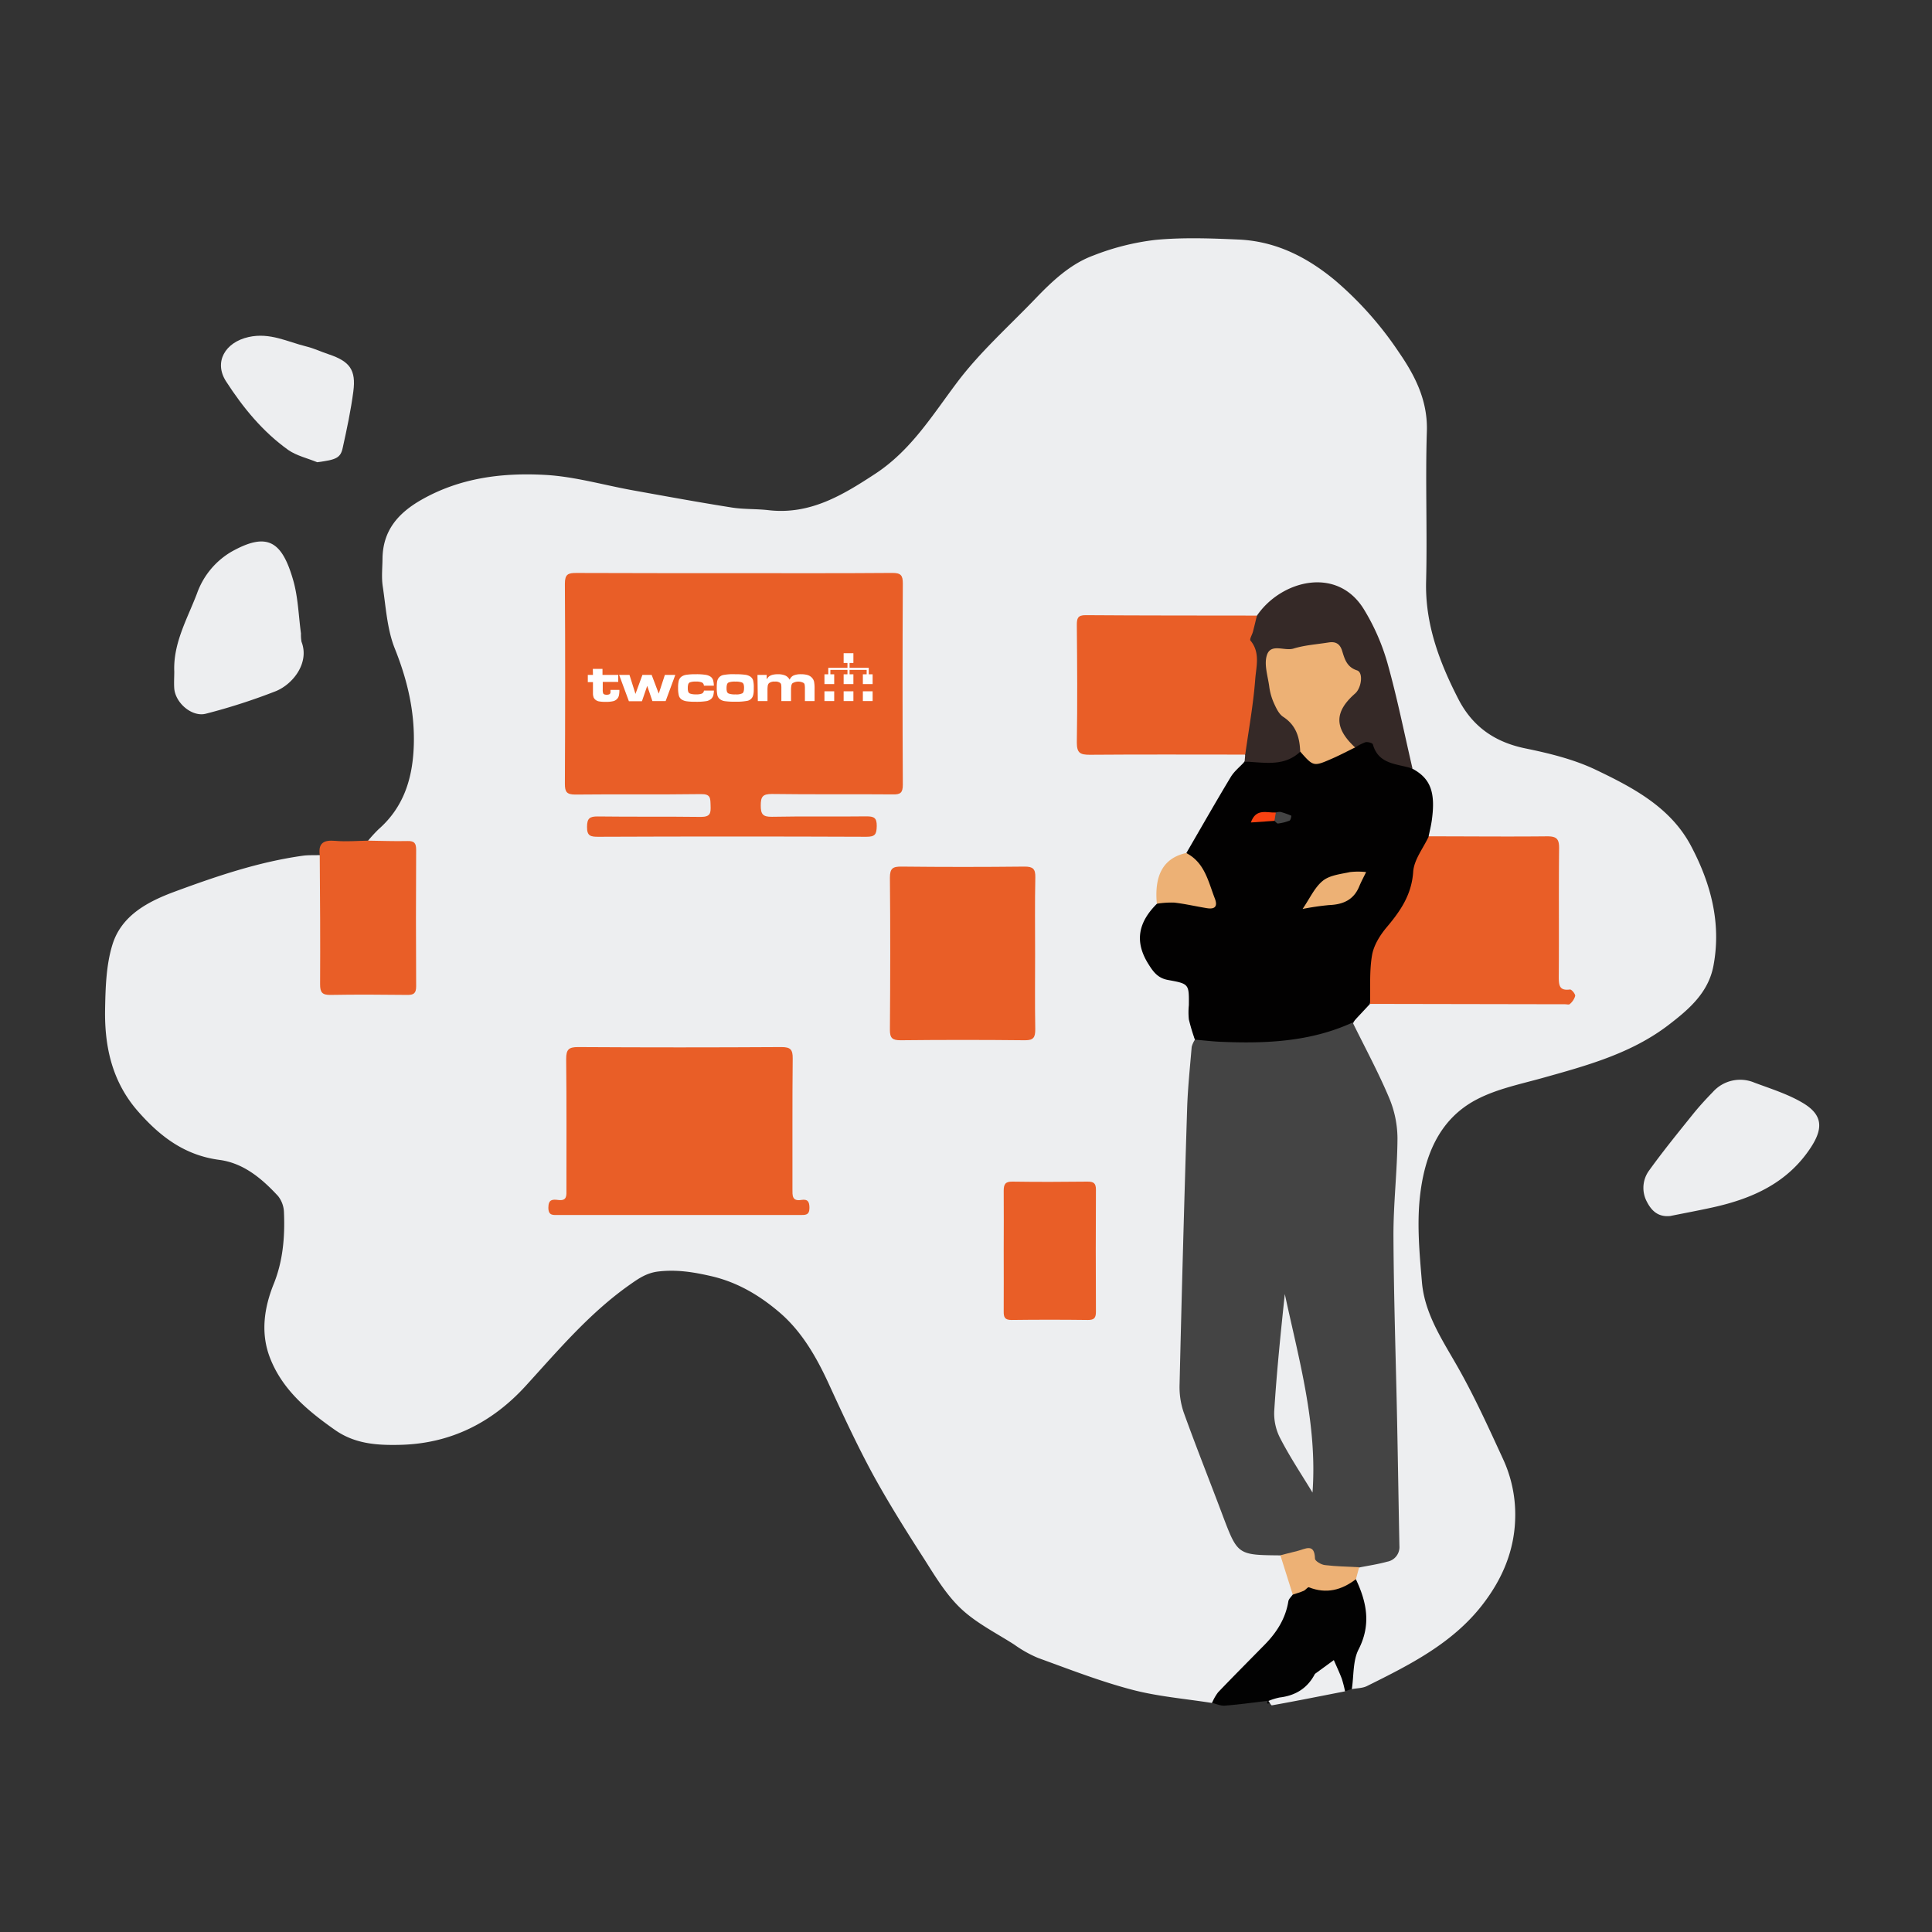 <svg xmlns="http://www.w3.org/2000/svg" viewBox="0 0 600 600"><rect x="0" y="0" width="600" height="600" fill="#333333" stroke="none"/><defs><style>.cls-1{fill:#edeef0;}.cls-2{fill:#e95e27;}.cls-3{fill:#020202;}.cls-4{fill:#444;}.cls-5{fill:#020101;}.cls-6{fill:#352927;}.cls-7{fill:#edb175;}.cls-8{fill:#f94211;}.cls-9{fill:#fff;}</style></defs><g id="it-infrastruktur"><path class="cls-1" d="M114.32,261.07a44,44,0,0,1,3.26-3.55c7.91-6.95,10.62-16,10.93-26.16.31-10.46-2-20.17-5.87-29.87-2.42-6-2.79-12.89-3.78-19.42-.42-2.79-.1-5.7-.07-8.55.09-8.74,4.84-14.19,12.16-18.35,12-6.81,25.05-8.4,38.25-7.69,9.24.49,18.36,3.19,27.54,4.83,10.16,1.83,20.31,3.69,30.5,5.3,3.75.6,7.63.39,11.42.83,12.89,1.49,23-4.64,33.2-11.33,11.11-7.3,17.71-18.19,25.44-28.44,7-9.29,15.86-17.2,24-25.66,5.33-5.56,11-11,18.27-13.67a77,77,0,0,1,19.19-4.83c8.53-.82,17.22-.5,25.81-.12,11.5.49,21.22,5.35,30.05,12.68a108.39,108.39,0,0,1,19.84,22.36c5.07,7.35,9,15.08,8.66,24.64-.49,15.49.16,31-.23,46.5-.28,11,2.75,21,7.18,30.71q1.38,3,2.93,6c4.41,8.45,11.29,13.21,20.7,15.14,7.45,1.53,15.07,3.39,21.88,6.64,11.55,5.53,23.21,11.63,29.57,23.63,6.11,11.54,9.46,23.85,7,37.11-1.54,8.46-7.63,13.65-13.94,18.49-11.64,8.93-25.51,12.66-39.33,16.53-6.87,1.91-14.08,3.38-20.3,6.64-11.93,6.24-16.31,18-17.63,30.4-.92,8.65-.1,17.56.64,26.29.84,10,6.48,18.17,11.29,26.69,5.14,9.1,9.48,18.67,13.86,28.18a41,41,0,0,1,3.82,18.31c-.21,10.41-4.16,19.34-10.32,27.22-9.3,11.91-22.56,18.54-35.74,25.08-1.38.68-3.11.64-4.67.94a18.73,18.73,0,0,1,1-11.9c2.94-6.72,3.63-13.21.3-19.92a7.06,7.06,0,0,1-.55-2.52,4.59,4.59,0,0,1,1.69-4.11c1.88-1.07,4-1.12,6.06-1.62,3.89-1,5.17-2.68,4.79-6.61a98.23,98.23,0,0,1-.21-11.51c.61-25.26-1.88-50.45-1.59-75.72.13-10.41,1.36-20.73,1.73-31.12.35-9.54-2.08-18-6.23-26.37-2.41-4.86-5.44-9.45-6.86-14.78,1.26-3,3.49-5.29,5.91-7.42a20.24,20.24,0,0,1,5.91-.42q25.08,0,50.17,0c1.67,0,3.42.26,5.76-1.24-6-1.89-5.05-6.43-5.06-10.55,0-11,0-22.08,0-33.11,0-4.54-.26-4.78-4.89-4.8-9.29,0-18.59,0-27.88,0a15.29,15.29,0,0,1-5.51-.5c-1.89-1.08-1.27-2.84-.88-4.28,1-3.86,0-7.6-.27-11.39-.21-3.19-3.22-3.77-5-5.52-2.42-8.19-4.12-16.57-6.08-24.88-1.87-7.95-3.63-15.93-8.14-23-8.78-13.75-21.63-11-31.34-1.8-1.07,1-1.8,2.39-3.43,2.67-13.75.55-27.5.1-41.25.24-3,0-5.95,0-8.92,0-2.26,0-3.46.83-3.46,3.25q0,17.12,0,34.24c0,3.4,2.3,3.25,4.59,3.26,13.26,0,26.51,0,39.77,0,2,0,4-.19,5.89.53a2.06,2.06,0,0,1,1.18,2.11c-6.17,8.59-10.8,18.1-16.16,27.18a6.53,6.53,0,0,1-2.24,2.4c-7,2.78-9.48,8.2-8.87,15.4-.51,2.27-2.11,3.89-3.47,5.62a6.61,6.61,0,0,0-1,7.26,45.17,45.17,0,0,1,1.87,4.43c1.1,3.5,3.54,5,7,5.61,5.93,1,6.08,1.36,6.11,7.48,0,4.07-.27,8.15,1,12.12-1.82,12.3-1.69,24.67-1.63,37.05.09,15.58-.87,31.15-.93,46.75a157.41,157.41,0,0,1-1.09,19.61,26.38,26.38,0,0,0,1.92,14.53c4.86,10.85,8.67,22.12,12.67,33.31,2.46,6.87,2.93,7.17,10.12,7.26a13,13,0,0,1,4.76.5c3.14,3.67,4.21,8.12,4.82,12.76-1.22,2.7-1.84,5.62-3.06,8.35a26.41,26.41,0,0,1-5.05,7.27c-5.76,6.12-11.45,12.31-17.45,18.2-8.35-1.33-16.88-2-25-4.17-9.85-2.6-19.41-6.34-29-9.82a37.64,37.64,0,0,1-7.38-4.15c-5.61-3.59-11.75-6.65-16.52-11.14-4.57-4.31-8-10-11.39-15.36-5.54-8.61-11-17.28-15.93-26.26-5-9.22-9.43-18.79-13.81-28.33-3.81-8.28-8.38-16.2-15.23-22.05-6.08-5.2-13-9.39-21.26-11.28-5.48-1.26-10.66-2.09-16.33-1.44-3.67.42-6.19,2.19-8.86,4.07-12.45,8.74-22.18,20.28-32.34,31.42-10.41,11.42-23.34,18-39.09,18.35-7.16.17-14-.29-20.17-4.62-8.54-6-16.42-12.55-20.24-22.53C80.91,414,82,406.19,85,398.76c2.88-7.14,3.5-14.6,3.19-22.16a8.55,8.55,0,0,0-1.83-5.15c-5-5.41-10.71-10.25-18.25-11.24-10.78-1.42-18.45-7.29-25.33-15.16-8-9.18-10.35-20.07-10.14-31.66.12-6.72.33-13.74,2.29-20.06,2.82-9.1,11.09-13.38,19.4-16.45,12.93-4.77,26-9.22,39.76-11.13,1.71-.23,3.46-.13,5.19-.19,1.75,1.54,1.31,3.64,1.32,5.55.06,10.4,0,20.79,0,31.18,0,5,.24,5.23,5.23,5.25,6.06,0,12.12-.05,18.17,0,2.79,0,4-1,4-3.89-.07-12.5,0-25,0-37.49,0-2.88-1.23-3.84-4-3.94C120.78,262.12,117.33,263.23,114.32,261.07Z"/><path class="cls-1" d="M54.12,208.55c-.35-8.87,4.05-16.34,7.06-24.25a24.52,24.52,0,0,1,10.63-12.92C82.9,165.15,87.49,167.93,91,180c1.58,5.36,1.71,11.15,2.47,16.74a12.67,12.67,0,0,0,.17,2.58c2.52,6.48-2.57,13.09-7.94,15.31a187.31,187.31,0,0,1-21.69,7c-4.31,1.19-9.58-3.3-9.9-7.9C54,212,54.12,210.29,54.12,208.55Z"/><path class="cls-1" d="M518.71,377.64c-3.64.38-5.74-1.49-7.23-4.38a9.11,9.11,0,0,1,.7-9.8c4.24-5.89,8.82-11.52,13.37-17.18,2-2.5,4.17-4.87,6.4-7.16a11.37,11.37,0,0,1,12.89-2.9c5.14,1.92,10.5,3.58,15.15,6.37,6,3.62,6.32,7.75,2.38,13.76-7.2,11-18.11,15.87-30.34,18.59C527.61,375.92,523.15,376.74,518.71,377.64Z"/><path class="cls-2" d="M114.32,261.07c4.08.05,8.16.22,12.23.12,2.16-.06,2.7.71,2.69,2.78q-.12,21.16,0,42.34c0,2.21-.78,2.7-2.8,2.67-7.92-.09-15.84-.14-23.75,0-2.65.05-3.3-.79-3.28-3.35.07-13.37,0-26.73-.11-40.1-.5-3.76,1.28-4.71,4.79-4.4S110.91,261.12,114.32,261.07Z"/><path class="cls-1" d="M98.5,143.55c-3-1.25-6.39-2-9-3.82-7.91-5.66-14-13.1-19.27-21.25-3.9-6-.37-12.18,7-13.82,6.63-1.46,12,1.49,17.91,2.94,2.39.59,4.64,1.67,7,2.45,6.48,2.18,8.47,4.83,7.59,11.52-.76,5.84-2,11.63-3.27,17.39C105.8,142.24,104.4,142.79,98.5,143.55Z"/><path class="cls-3" d="M376.41,528.85a15.44,15.44,0,0,1,1.87-3.28c4.78-5,9.67-9.9,14.52-14.84,3.7-3.78,6.45-8.08,7.31-13.43.12-.74.87-1.37,1.33-2.05,2.81-2.2,5.78-3.32,9.49-2.35,2.29.61,4.54-.24,6.6-1.5,1-.64,2-2,3.53-1,3.39,7.15,4.82,14.12.86,21.84-1.8,3.52-1.46,8.14-2.09,12.27l-2.07.71c-2-1.36-1.88-3.64-2.44-5.6-.84-2.95-2.06-3.36-4.34-1.35a19.57,19.57,0,0,0-3.24,4,11.59,11.59,0,0,1-8.51,5.3c-2,.24-3.64,1.4-5.61,1.49a.81.81,0,0,1-.08-.33.56.56,0,0,1,.37-.54c-4.46.52-8.92,1.15-13.4,1.5C379.18,529.85,377.78,529.17,376.41,528.85Z"/><path class="cls-1" d="M393.91,528.25a19.66,19.66,0,0,1,3.48-1.08c4.84-.57,8.54-2.78,10.87-7.13a.73.73,0,0,1,.23-.29l5.74-4.19c.84,1.93,1.74,3.84,2.49,5.81a39,39,0,0,1,1,3.89c-7.57,1.47-15.13,3-22.72,4.35C394.76,529.66,394.29,528.72,393.91,528.25Z"/><path class="cls-4" d="M420.08,317.54c3.82,7.77,7.95,15.4,11.31,23.37A32.78,32.78,0,0,1,434,353.49c-.05,10.14-1.29,20.27-1.25,30.41.09,19.18.75,38.37,1.14,57.56.26,12.87.45,25.75.71,38.62A4.62,4.62,0,0,1,430.8,485c-2.85.79-5.8,1.22-8.7,1.8-5.83,2.21-11.47,1-15.08-3.46-1-1.23-2-1.08-3.26-.86-2,.36-4,1.27-6.13.56-13.29-.12-13.27-.13-17.94-12.46-4-10.66-8.24-21.25-12.1-32a24.36,24.36,0,0,1-1.26-8.7q1-42.75,2.34-85.48c.2-6.43.88-12.85,1.42-19.27a7.34,7.34,0,0,1,1-2.23c1.59-1.52,3.46-.84,5.27-.73,13.14.82,26.21.93,38.79-3.91C416.71,317.65,418.26,316.56,420.08,317.54Z"/><path class="cls-2" d="M228.45,178c16.23,0,32.46.06,48.68-.07,2.63,0,3.26.73,3.25,3.3q-.17,31.24,0,62.48c0,2.53-.78,3.06-3.14,3-12.51-.11-25,.05-37.53-.13-2.89,0-3.44.86-3.45,3.55s.61,3.58,3.47,3.53c9.78-.2,19.57,0,29.35-.13,2.3,0,3.24.4,3.2,3s-.53,3.35-3.24,3.34q-41.61-.17-83.23,0c-2.34,0-3.55-.2-3.5-3.09,0-2.66.85-3.25,3.37-3.22,10.65.14,21.31,0,32,.14,3,0,3.08-1.24,3-3.52s.07-3.61-3-3.56c-13,.18-26,0-39,.14-2.65,0-3.26-.79-3.25-3.35.1-20.7.13-41.41,0-62.11,0-3,1-3.37,3.62-3.36C195.51,178,212,178,228.45,178Z"/><path class="cls-5" d="M420.08,317.54c-13.06,6-26.91,6.6-40.93,6-2.69-.11-5.37-.44-8.06-.67a61.08,61.08,0,0,1-1.88-6.28,21.84,21.84,0,0,1,0-4.43c.06-6.56.07-6.63-6.42-7.81-3-.53-4.45-2.25-6-4.73-4.67-7.26-3.19-13.32,2.55-19,2.75-2.25,5.83-1,8.79-.78,2.6.23,5.81,2.47,7.62.13,1.54-2-1-4.77-1.74-7.18a9.6,9.6,0,0,0-4-5.58,2.62,2.62,0,0,1-1.55-2.34c4.57-7.86,9.06-15.77,13.76-23.56,1.09-1.81,2.87-3.2,4.34-4.79a3.65,3.65,0,0,1,3.39-1A16.17,16.17,0,0,0,402.94,233a3.27,3.27,0,0,1,2.88,1.39c1.86,2.64,4,2.15,6.43,1a85.46,85.46,0,0,0,8.25-4.09c1-.48,1.94-1.05,2.95-1.5,1.42-.63,2.94-.53,3.48.94,1.49,4,5,5.11,8.5,6.29a12.43,12.43,0,0,1,3.24,1.71c5.56,3,7.2,7.26,6,15.94-.23,1.7-.65,3.38-1,5.07.08.24.24.53.14.71-5,9.56-4.14,21.74-13.42,29.47-2.81,2.34-3.68,6-3.62,9.81a50.33,50.33,0,0,1-1.36,12.09Z"/><path class="cls-2" d="M210.59,377.32H173.45c-1.62,0-3.16.32-3.15-2.3s1.38-2.57,3.09-2.35c2.79.35,2.52-1.48,2.52-3.27,0-13.51.07-27-.08-40.52,0-2.94.78-3.71,3.7-3.7q31.58.19,63.14,0c2.8,0,3.54.74,3.51,3.53-.14,13.5-.05,27-.08,40.52,0,2-.18,3.9,2.77,3.42,2-.32,2.51.56,2.51,2.49,0,2.31-1.34,2.19-2.9,2.19Q229.54,377.31,210.59,377.32Z"/><path class="cls-2" d="M425.47,311.77c.15-5.06-.22-10.2.63-15.13.53-3.07,2.46-6.19,4.53-8.65,4.3-5.09,7.77-10.12,8.25-17.26.26-3.77,3.15-7.36,4.85-11,12.26,0,24.53.13,36.79,0,3,0,3.7.9,3.67,3.76-.14,13.27,0,26.54-.1,39.81,0,2.53.08,4.47,3.47,4,.49-.07,1.69,1.36,1.63,2a5.16,5.16,0,0,1-1.69,2.53c-.23.25-.95.05-1.44.05Z"/><path class="cls-2" d="M321.46,296.22c0,7.81-.09,15.61.05,23.42,0,2.45-.46,3.45-3.21,3.42q-19.31-.21-38.62,0c-2.59,0-3.33-.69-3.31-3.3.12-15.73.15-31.47,0-47.2,0-2.91.92-3.45,3.59-3.43q19.11.21,38.24,0c2.59,0,3.38.71,3.33,3.32C321.36,280.36,321.46,288.3,321.46,296.22Z"/><path class="cls-2" d="M386.72,234.35c-16.1,0-32.2-.08-48.3.05-3,0-4-.58-4-3.8.2-12.15.11-24.3,0-36.45,0-2.05.22-3.12,2.74-3.1,17.71.13,35.42.1,53.13.13.14.2.41.44.36.62-1.59,6.45,1.32,12.79.5,19.21s-.57,13.05-2.24,19.41C388.57,231.91,388.56,233.67,386.72,234.35Z"/><path class="cls-6" d="M386.72,234.35c1.08-7.78,2.51-15.54,3.1-23.36.29-3.94,1.64-8.32-1.48-12.06-.34-.41.52-1.79.77-2.73.43-1.67.83-3.35,1.24-5,7.43-10.94,24.94-15.6,33.26-1.91a67.34,67.34,0,0,1,7.25,16.54c3.05,10.83,5.25,21.9,7.81,32.87-4.66-1.57-10.53-1.13-12.32-7.54-.12-.42-1.61-.83-2.32-.65a15.43,15.43,0,0,0-3.2,1.65c-6.08-2.57-7.73-10.95-3.09-15.75a19,19,0,0,0,2.63-2.6c1.13-1.73,1.49-3.61-.3-5a13.39,13.39,0,0,1-4.2-6c-.75-1.89-2.14-2.47-4.14-2.25-5,.56-9.92,2.08-15,2.06-1.9,0-2.69,1.3-2.48,3,.83,6.44.91,13.08,6.66,17.85,2.93,2.44,4.48,5.88,2.92,9.94-4.73,4.53-10.53,3.49-16.2,3.16-.37,0-.74,0-1.11,0Z"/><path class="cls-2" d="M311.71,388.35c0-6.19.06-12.38,0-18.56,0-2,.5-2.86,2.69-2.83,7.79.12,15.58.09,23.37,0,1.9,0,2.59.53,2.58,2.52q-.1,18.93,0,37.86c0,1.89-.49,2.61-2.49,2.59q-11.86-.15-23.74,0c-2.11,0-2.43-.9-2.41-2.67C311.75,401,311.71,394.66,311.71,388.35Z"/><path class="cls-7" d="M368.38,264.91c5.74,2.95,6.84,8.8,8.88,14.08,1,2.55,0,3.45-2.45,3.05-3.39-.55-6.74-1.34-10.14-1.73a29.05,29.05,0,0,0-5.4.35C358.41,271.65,361.43,266.43,368.38,264.91Z"/><path class="cls-7" d="M397.63,483l5.35-1.35c2.39-.59,5.27-2.54,5.4,2.4,0,.74,1.94,1.89,3.08,2,3.52.43,7.09.48,10.64.67-.35,1.23-.69,2.47-1,3.7-4.43,3.41-9.21,4.67-14.62,2.52-.33-.13-1,.85-1.61,1.11-1.1.48-2.26.79-3.39,1.17Z"/><path class="cls-1" d="M407.61,463.53c-3.39-5.6-7-11-10-16.81a16.69,16.69,0,0,1-1.89-8.41c.76-12.15,2-24.27,3.29-36.43C403.38,422.22,409.17,442.33,407.61,463.53Z"/><path class="cls-7" d="M403.79,233.41c-.16-4.38-1.25-8.16-5.28-10.79-1.4-.91-2.26-2.87-3-4.52a18.52,18.52,0,0,1-1.35-5c-.44-3.17-1.6-6.65-.76-9.49,1.16-4,5.48-1.32,8.31-2.19,3.5-1.08,7.26-1.31,10.92-1.9,2.12-.34,3.48.37,4.17,2.57.79,2.53,1.42,5.07,4.65,6.11,2,.64,1.39,5.43-.61,7.18-6.51,5.7-6.51,10.71,0,16.75-2.42,1.18-4.8,2.44-7.26,3.51C407.92,238.1,407.9,238.07,403.79,233.41Z"/><path class="cls-7" d="M404.53,282.28c2.26-3.28,3.73-6.69,6.29-8.75,2.15-1.74,5.53-2.07,8.44-2.7a22.21,22.21,0,0,1,5,0c-.72,1.48-1.51,2.94-2.14,4.46-1.74,4.23-5.08,5.63-9.38,5.79A82.84,82.84,0,0,0,404.53,282.28Z"/><path class="cls-8" d="M395.79,254.92l-7.32.51c1.57-4.56,5-2.93,7.75-3.1C396.84,253.32,397.07,254.25,395.79,254.92Z"/><path class="cls-4" d="M395.79,254.92c.14-.86.28-1.73.43-2.59a4.15,4.15,0,0,1,1.45-.18,23.48,23.48,0,0,1,3.36,1.18c.05,0-.19,1.37-.54,1.51a14.16,14.16,0,0,1-3.58.91C396.58,255.8,396.17,255.22,395.79,254.92Z"/></g><g id="tw-com-logos"><path class="cls-9" d="M184.11,207.73h3v1.87H192v2.17h-4.81v2.37a3.11,3.11,0,0,0,.14,1.2c.15.28.51.42,1.07.42s1-.14,1.09-.41a.75.75,0,0,0,.1-.31c0-.1,0-.37,0-.79h2.77a7.94,7.94,0,0,1-.14,1.68,2.37,2.37,0,0,1-.47,1,2.44,2.44,0,0,1-1.25.81,9.42,9.42,0,0,1-2.38.23,11.33,11.33,0,0,1-2.17-.16,2.4,2.4,0,0,1-1.15-.6,1.93,1.93,0,0,1-.47-.69,4.09,4.09,0,0,1-.18-1c0-.17,0-.6,0-1.31v-2.37h-1.6V209.6h1.6Z"/><path class="cls-9" d="M192.28,209.6h3.21l1.86,5.9,2.16-5.9h2.87l2.2,5.81,1.9-5.81h3.24l-3,8.13h-4.11L201,213l-1.64,4.78h-4.05Z"/><path class="cls-9" d="M218.62,214.47h3.09a7.13,7.13,0,0,1-.2,1.54,2.31,2.31,0,0,1-.56.94,3,3,0,0,1-1.58.79,19.78,19.78,0,0,1-3.38.2,19,19,0,0,1-2.81-.16,3.81,3.81,0,0,1-1.55-.59,2.17,2.17,0,0,1-.81-1.19,9.29,9.29,0,0,1-.23-2.39,8.65,8.65,0,0,1,.21-2.21,2.31,2.31,0,0,1,.75-1.19,3.49,3.49,0,0,1,1.56-.64,18.35,18.35,0,0,1,3-.18,17.72,17.72,0,0,1,3.05.19,3.62,3.62,0,0,1,1.61.64,2.18,2.18,0,0,1,.68,1,6.5,6.5,0,0,1,.24,1.72h-3.09a1.12,1.12,0,0,0-.62-1,4.59,4.59,0,0,0-1.87-.27,5.11,5.11,0,0,0-1.89.25,1,1,0,0,0-.48.58,4,4,0,0,0-.14,1.2,3.28,3.28,0,0,0,.15,1.15,1,1,0,0,0,.54.54,5.15,5.15,0,0,0,1.86.25,4.58,4.58,0,0,0,1.84-.25A1.14,1.14,0,0,0,218.62,214.47Z"/><path class="cls-9" d="M228.35,209.39a21.2,21.2,0,0,1,3.1.17,3.7,3.7,0,0,1,1.6.58,2.16,2.16,0,0,1,.83,1.14,8.52,8.52,0,0,1,.21,2.23c0,.75,0,1.32-.06,1.7a4.48,4.48,0,0,1-.23,1,2.31,2.31,0,0,1-1.77,1.45,18.28,18.28,0,0,1-3.67.26,21.87,21.87,0,0,1-3.25-.17,3.18,3.18,0,0,1-1.57-.65,2.14,2.14,0,0,1-.75-1.2,11.35,11.35,0,0,1-.19-2.52,11.47,11.47,0,0,1,.08-1.53,3,3,0,0,1,.3-1,2.42,2.42,0,0,1,1.56-1.2A16.27,16.27,0,0,1,228.35,209.39Zm0,2.29a5.69,5.69,0,0,0-2,.24,1,1,0,0,0-.55.58,3.74,3.74,0,0,0-.16,1.22,3.4,3.4,0,0,0,.14,1.14,1,1,0,0,0,.51.52,5.54,5.54,0,0,0,2.09.27,4.31,4.31,0,0,0,2.21-.36q.48-.36.48-1.65a3.37,3.37,0,0,0-.15-1.17,1,1,0,0,0-.55-.54A5.65,5.65,0,0,0,228.38,211.68Z"/><path class="cls-9" d="M235.24,209.6h2.86v1.22h.15c.44-.95,1.54-1.43,3.3-1.43a5.78,5.78,0,0,1,2.33.4,3,3,0,0,1,1.36,1.3,2.4,2.4,0,0,1,1.18-1.3,5.53,5.53,0,0,1,2.32-.4,7.32,7.32,0,0,1,2.06.25,3.05,3.05,0,0,1,1.32.8,2.7,2.7,0,0,1,.69,1.23,10.85,10.85,0,0,1,.16,2.26v3.8h-3v-3.8a7,7,0,0,0-.07-1.24,1,1,0,0,0-.27-.56,3.47,3.47,0,0,0-3.52.06,1.55,1.55,0,0,0-.35.74,7.1,7.1,0,0,0-.1,1.44v3.36h-3v-3.8a8.79,8.79,0,0,0-.05-1.26,1.05,1.05,0,0,0-.26-.54,2.34,2.34,0,0,0-1.69-.45,2.64,2.64,0,0,0-1.86.5,1.52,1.52,0,0,0-.36.73,8.34,8.34,0,0,0-.09,1.46v3.36h-3Z"/><polygon class="cls-9" points="269.8 209.41 269.8 207.4 263.84 207.4 263.84 205.89 265.03 205.89 265.03 202.86 262 202.86 262 205.89 263.19 205.89 263.19 207.4 257.23 207.4 257.23 209.41 256.04 209.41 256.04 212.45 259.07 212.45 259.07 209.41 257.88 209.41 257.88 208.04 263.19 208.04 263.19 209.41 262 209.41 262 212.45 265.03 212.45 265.03 209.41 263.84 209.41 263.84 208.04 269.15 208.04 269.15 209.41 267.97 209.41 267.97 212.45 271 212.45 271 209.41 269.8 209.41"/><rect class="cls-9" x="256.04" y="214.69" width="3.03" height="3.03"/><rect class="cls-9" x="262" y="214.69" width="3.03" height="3.03"/><rect class="cls-9" x="267.97" y="214.69" width="3.03" height="3.03"/></g></svg>
